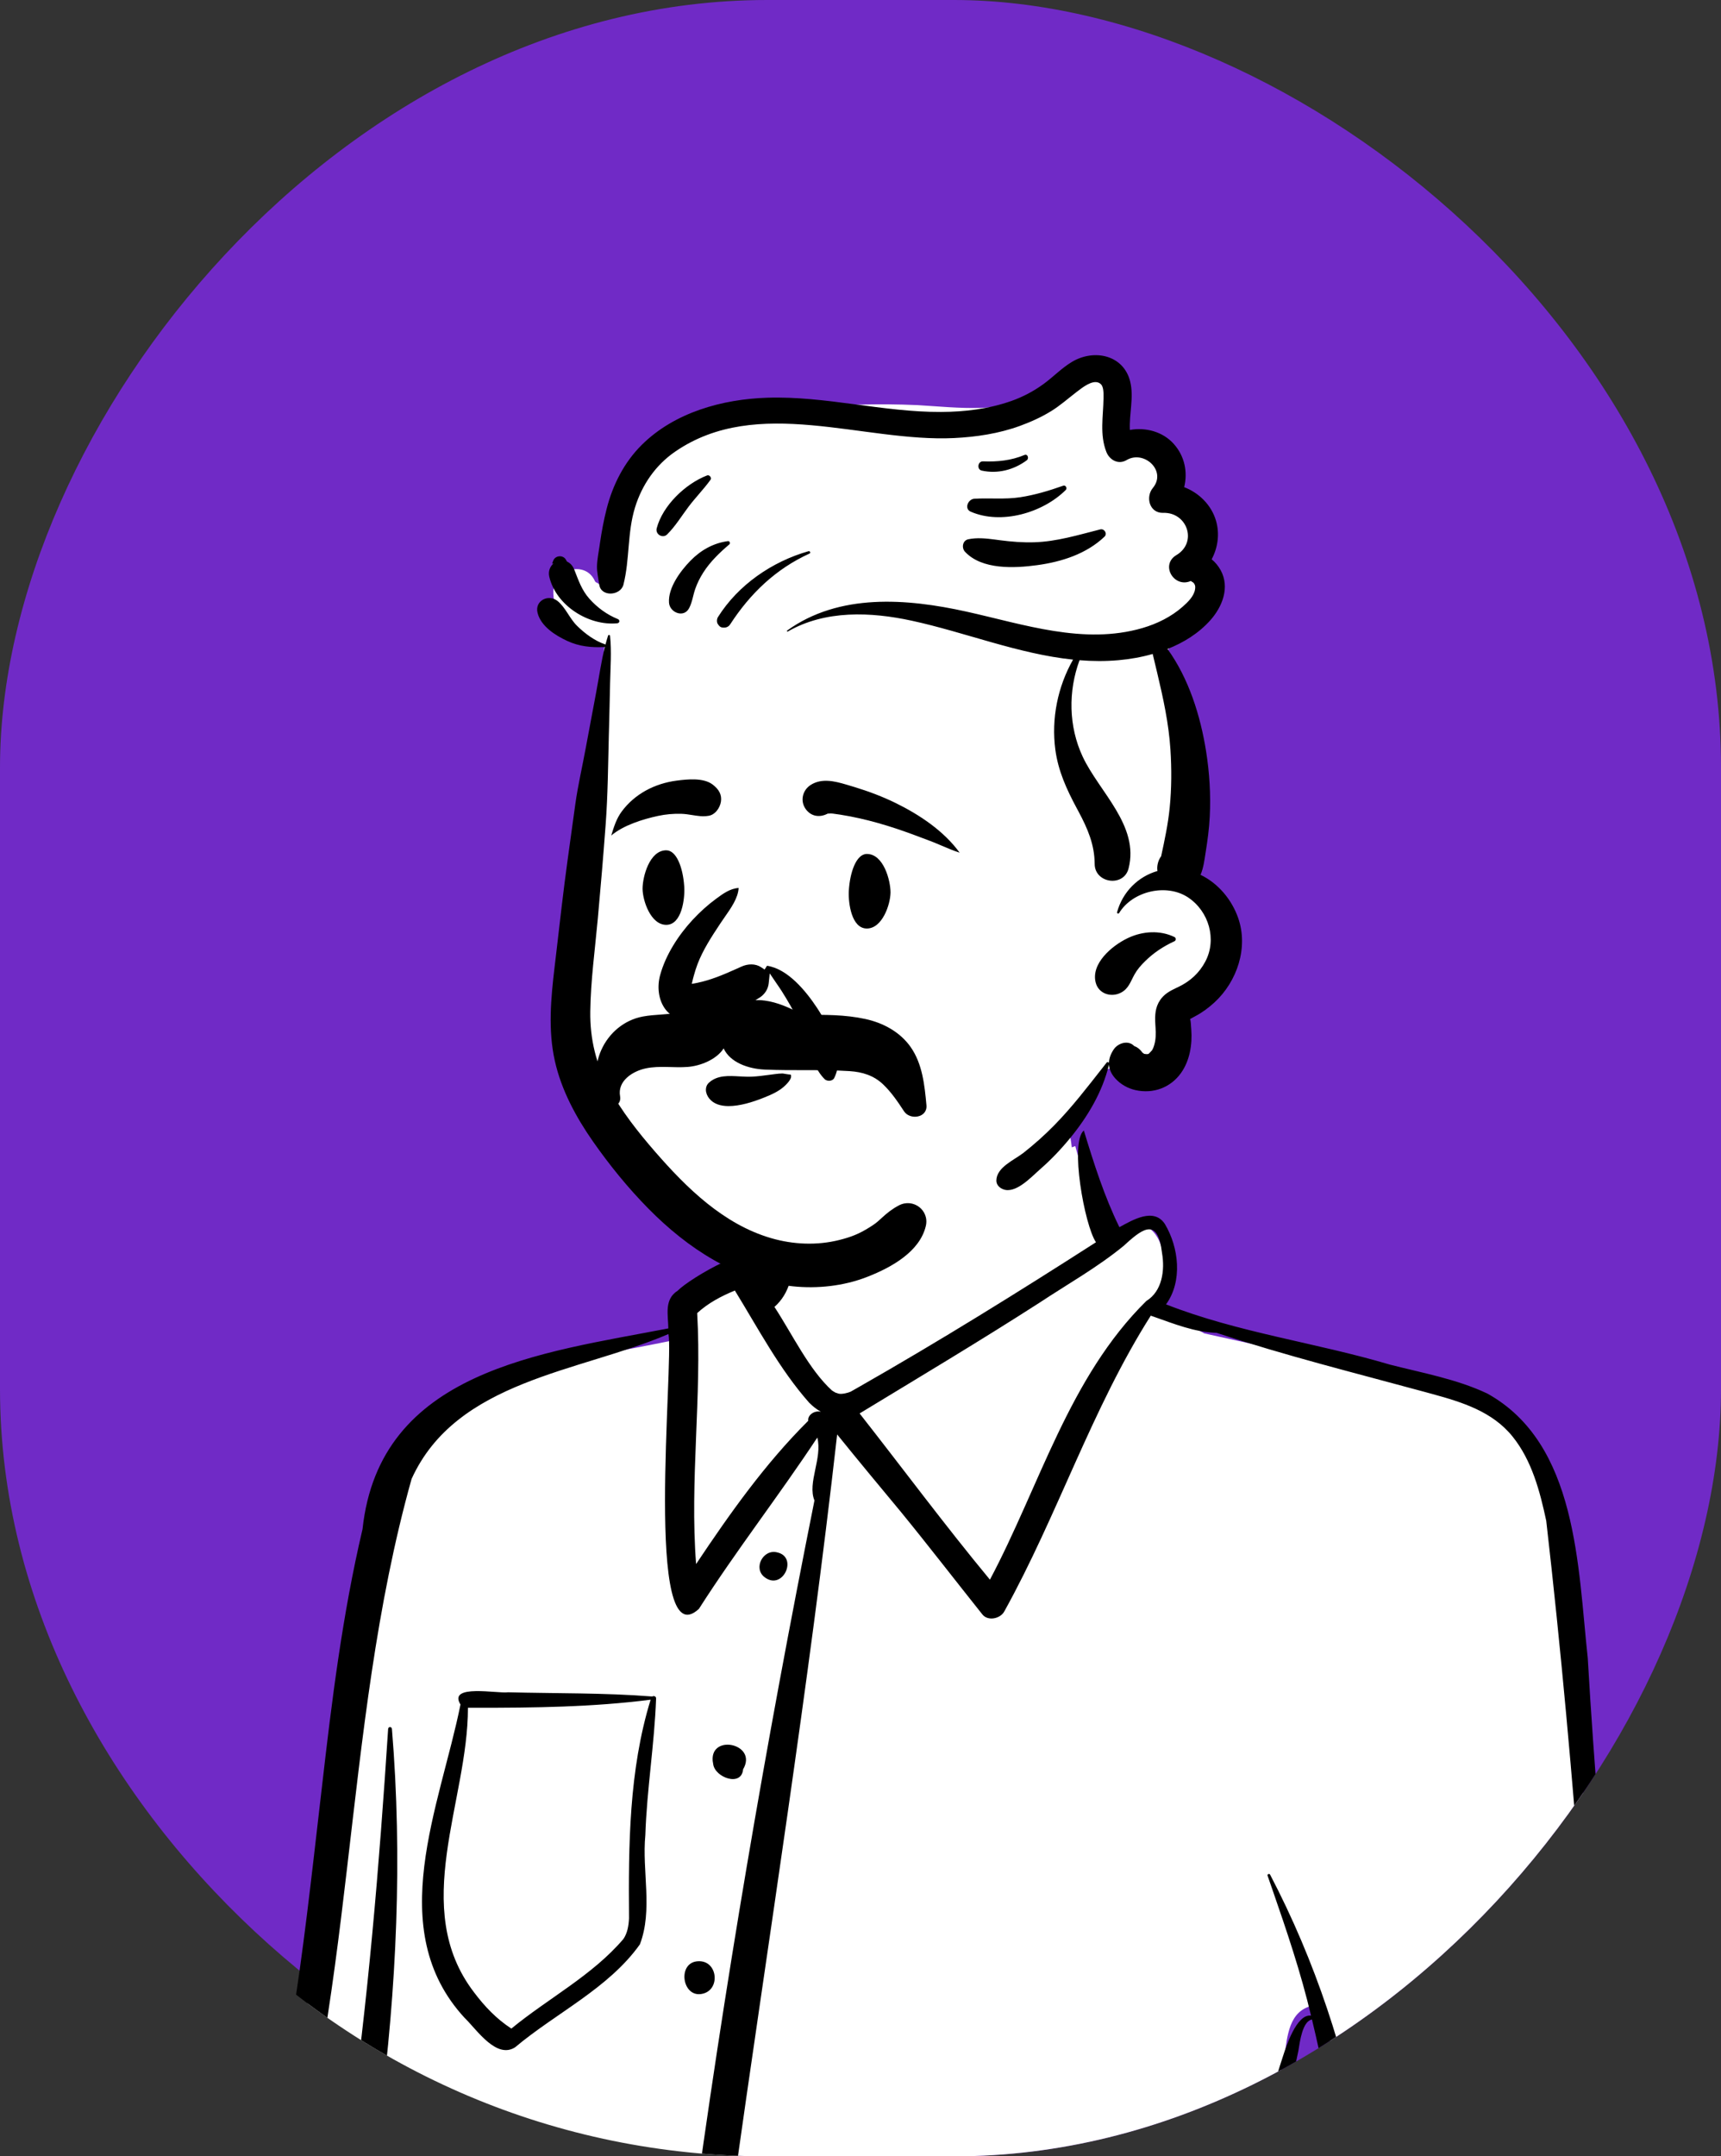 <?xml version="1.0" encoding="UTF-8"?> <svg xmlns="http://www.w3.org/2000/svg" width="341" height="427" viewBox="0 0 341 427" fill="none"><rect x="0" y="0" width="341" height="427" fill="#333333" stroke="none"/> <g clip-path="url(#clip0_446_96)"> <rect width="427" height="341" rx="152" transform="matrix(4.37114e-08 -1 -1 -4.37114e-08 341 427)" fill="#702AC6"></rect> <g clip-path="url(#clip1_446_96)"> <path fill-rule="evenodd" clip-rule="evenodd" d="M265.654 596.859C265.993 598.537 266.505 600.352 267.038 601.98C264.383 604.526 260.625 607.938 257.929 610.403C260.596 593.99 252.481 578.842 247.514 563.318C249.388 560.924 255.912 558.475 255.702 555.822C255.199 545.991 254.456 535.02 253.385 522.714C249.758 484.282 246.15 444.203 254.709 405.655C255.294 401.465 256.181 397.059 261.822 396.961C278.484 463.023 264.983 529.536 265.35 596.015L264.865 596.448L265.654 596.859ZM290.604 1138.13C304.295 1138.13 316.88 1135.66 329.064 1130.64C332.58 1129.4 336.947 1127.87 337.557 1125.39C338.558 1118.61 337.865 1111.94 337.131 1104.88C335.97 1092.77 336.086 1083.35 332.805 1070.31C329.294 1058.2 326.301 1048.73 329.728 1036.21C330.003 1032.48 327.076 1028.69 325.143 1025.2C322.406 1020.11 321.017 1014.82 318.843 1009.6C323.114 1008.85 327.549 1007.83 331.649 1006.57L332.337 1009.04C332.489 1009.58 332.906 1009.86 333.576 1009.86C333.991 1009.86 335.052 1009.66 335.206 1008.77C334.563 999.239 333.631 989.751 332.652 980.062C322.489 886.736 307.098 809.802 281.253 733.074C275.046 715.104 268.705 696.398 268.66 676.874C272.189 676.12 276.119 675.687 279.716 676.183C305.345 670.267 300.279 616.258 299.259 600.094C301.067 599.553 303.09 598.788 304.589 597.763L305.196 598.058C330.645 535.138 320.194 431.108 314.373 361.172C310.553 336.033 315.926 290.623 293.551 278.201C275.486 271.828 257.501 268.246 238.624 264.043C235.128 262.044 230.813 260.903 226.913 259.609L228.928 256.787C231.571 253.077 231.219 245.801 227.762 243.244C225.637 243.361 222.652 245.487 220.622 246.485C217.701 240.469 214.998 234.177 213.057 226.948L212.36 227.197C210.318 206.75 183.705 203.181 168.7 210.014C152.32 218.972 160.851 239.236 153.404 253.864L150.704 250.28C146.536 250.203 137.719 255.647 135.596 257.69C134.076 258.396 135.175 263.147 134.954 265.057C112.98 270.014 82.901 271.375 75.916 295.945C64.296 342.148 65.93 389.514 52.744 435.552C38.941 472.871 18.668 518.535 18.497 552.711C18.104 559.117 17.238 595.344 22.56 593.887L26.073 597.379C21.288 604.988 25.087 616.376 26.92 625.386C31.437 644.503 40.263 665.101 59.115 655.94C79.391 767.473 130.352 879.985 112.967 995.023C112.759 995.696 113.181 996.434 113.905 996.14L114.761 995.747C116.972 996.428 119.777 996.665 122.087 997.181C120.122 1004.52 119.068 1011.76 118.048 1019.87C116.811 1020.61 117.388 1022.55 117.325 1023.73C98.878 1022.85 88.532 1042.09 75.302 1052.67C66.567 1060.44 56.619 1067.83 45.732 1074.64C36.736 1079.73 29.146 1085.56 30.512 1095.18C30.383 1095.17 27.607 1094.74 27.471 1094.73C23.286 1108.6 37.027 1111.47 51.178 1113.14C85.758 1116.6 115.319 1108.95 155.356 1094.44C160.266 1095.02 164.093 1087.75 164.746 1082.82C165.393 1079.51 163.554 1076.15 164.957 1072.6C169.785 1062.38 172.298 1035.33 165.492 1023.19C163.103 1020.44 160.039 1017.9 160.436 1013.15C160.547 1008.4 160.996 1003.64 160.592 998.972C168.773 998.184 176.872 996.427 184.009 993.579C185.273 994.064 186.708 993.468 186.796 991.891C188.166 970.145 189.805 946.383 190.159 924.121C191.804 875.671 180.682 828.394 172.17 781.404C171.579 766.329 168.786 751.767 167.906 736.685C166.958 722.382 166.791 708.38 165.967 694.098L170.879 693.036C211.661 797.775 243.596 902.599 265.949 1005.17C265.443 1005.6 264.007 1006.09 264.068 1006.96C264.084 1007.43 264.073 1007.46 264.394 1007.5C269.794 1008.59 275.138 1009.38 280.49 1010C278.981 1022.79 287.03 1037.59 279.907 1049.58C278.015 1052.47 277.933 1053.07 279.092 1055.06C268.714 1074.3 262.283 1090.31 258.114 1107.51L255.428 1105.25C251.535 1108.07 251.454 1113.39 251.369 1119.02C251.646 1122.29 250.04 1125.73 252.5 1128.48C258.422 1135.38 279.062 1138.09 290.604 1138.13Z" fill="white"></path> <path fill-rule="evenodd" clip-rule="evenodd" d="M214.754 223.866C211.923 226.151 214.876 242.629 217.157 245.991C201.729 255.89 186.14 265.562 170.225 274.629L168.577 275.564L168.628 275.55C167.967 275.845 166.849 276.108 166.193 275.978L165.743 275.829C165.65 275.8 165.597 275.786 165.622 275.807C165.357 275.666 165.099 275.518 164.848 275.347C160.31 271.223 157.005 264.232 153.449 258.796C159.502 253.476 156.486 243.108 156.241 236.026C155.097 235.998 154.962 239.615 154.634 240.665L154.45 241.666C154.014 244.009 153.516 246.398 152.617 248.576C150 245.272 136.748 253.079 134.265 255.591C131.561 257.309 132.39 260.364 132.426 263.05C107.277 267.926 75.209 271.356 71.83 302.813C67.853 319.688 65.729 336.864 63.764 354.063L63.444 356.807C60.009 386.401 56.961 416.363 47.262 444.698L43.557 453.505C35.54 472.604 27.719 491.86 22.6 511.956C18.631 520.532 8.063 602.38 23.959 596.066C18.524 604.905 22.592 616.534 24.479 625.983C28.391 641.492 36.198 666.837 57.203 659.363C73.042 743.722 104.415 824.996 112.347 910.821C114.922 938.717 114.868 966.948 110.493 994.671C109.903 997.305 112.429 999.632 115.011 998.477C116.308 998.847 117.68 998.957 119.009 999.208C117.478 1005.35 116.581 1011.76 115.767 1018.03L115.676 1018.73L115.673 1018.73C115.037 1019.43 114.725 1020.32 114.753 1021.33C105.157 1021.36 97.127 1027.54 90.734 1034.1C79.647 1045.66 67.941 1056.68 54.673 1065.76C45.175 1073.45 28.514 1077.96 27.979 1092.27C23.131 1091.45 24.291 1102.01 25.151 1104.8C26.158 1107.92 29.084 1109.72 31.891 1111.11C72.246 1124.59 116.696 1111.46 155.063 1096.99C161.788 1097.88 166.593 1089.01 167.312 1083.16C168.045 1079.94 166.324 1076.8 167.327 1073.65L167.658 1072.79C168.865 1069.63 170.007 1066.54 170.694 1063.19L170.795 1062.49C172.431 1050.92 173.748 1031.33 167.527 1021.65C160.272 1015.45 164.027 1009.51 163.3 1001.25C170.464 1000.44 177.548 998.825 184.251 996.254C186.893 996.815 189.199 994.681 189.374 992.127L189.632 988.042C190.985 966.783 192.393 945.502 192.745 924.198C194.4 875.861 183.408 828.556 174.754 781.342C173.902 763.142 170.416 745.168 169.926 726.922C169.559 715.928 169.102 704.963 168.548 693.987C207.798 794.778 240.011 898.381 263.13 1004.04C261.004 1005.47 260.771 1009.39 263.937 1010.02C268.568 1010.94 273.231 1011.7 277.913 1012.27C277.164 1023.61 283.936 1038.96 277.662 1048.57L277.412 1048.96C276.221 1050.8 275.056 1052.91 276.273 1055.05C268.12 1070.3 261.053 1086.21 256.704 1103.01C251.735 1100.98 248.905 1111.04 249.052 1114.67C249.371 1119.44 246.793 1127.47 250.917 1130.73C272.576 1144.64 301.979 1142.49 325.587 1134.78C329.966 1132.91 334.984 1131.64 338.738 1128.65C340.439 1126.93 340.322 1124.1 340.461 1121.87L340.503 1120.71C340.726 1114.28 340.704 1107.73 338.938 1101.39C339.41 1092.22 338.036 1082.92 336.226 1073.94C335.067 1066.69 331.729 1059.81 331.28 1052.5C328.91 1045.95 333.184 1039.83 332.035 1033.29C331.098 1029.31 328.16 1025.86 326.459 1022.15L326.339 1021.89C324.8 1018.51 323.697 1015.01 322.363 1011.55C324.918 1011.07 327.441 1010.47 329.927 1009.75C331.116 1014.05 338 1012.83 337.796 1008.46C332.143 937.855 320.908 867.646 303.517 798.96C295.404 758.336 274.452 720.46 271.294 679.004C273.808 678.534 276.671 678.413 279.135 678.696L279.428 678.732C281.002 678.927 282.514 679.203 284.202 678.41C305.855 665.085 303.629 624.254 301.986 601.907C302.964 601.581 303.898 601.18 304.749 600.676C305.501 601.234 306.642 601.266 307.082 600.238C308.191 597.642 309.616 595.107 310.579 592.467C335.668 506.507 319.648 415.923 314.596 328.298C312.628 310.296 312.613 285.854 294.666 275.934C288.643 273.091 281.846 271.871 275.426 270.231C260.696 265.854 245.309 263.893 231.042 258.292C234.361 253.697 233.572 246.995 230.806 242.374C228.612 239.047 224.401 241.592 221.798 243.007C218.794 236.889 216.733 230.367 214.754 223.866ZM255.795 1106.93L255.662 1107.55C254.959 1110.84 254.352 1114.3 254.704 1117.65C245.373 1126.71 288.373 1127.86 293.117 1127.84C303.975 1127.73 335.897 1124.12 337.476 1111.08L337.458 1111.39C337.247 1115.54 337.953 1123.29 335.688 1126.36C318.57 1135.23 298.653 1138.74 279.493 1136.55L278.805 1136.46C271.167 1135.42 256.662 1132.34 252.894 1125.99C253.727 1120.09 251.681 1111.63 255.795 1106.93ZM286.76 1048.34C297.239 1036.98 314.453 1045.29 325.503 1051.62C325.921 1056.6 329.422 1058.43 329.564 1063.65C331.919 1079.6 337.344 1097.63 330.432 1113.03C309.827 1124.02 285.324 1123.27 263.032 1118.54C262.448 1117.78 261.711 1117.56 260.658 1117.27C259.995 1112.6 261.335 1107.9 262.221 1103.37C264.45 1093.83 267.334 1084.47 269.898 1075.03C274.493 1072.07 276.173 1065.86 278.571 1061.17C279.221 1059.86 279.886 1058.54 280.584 1057.24C284.326 1056.02 285.305 1051.57 286.76 1048.34ZM163.914 1079.69C165.041 1091.16 153.819 1095.73 144.748 1098.48C134.537 1102.09 124.076 1105.1 113.557 1107.69C92.007 1113.22 69.54 1115.65 47.451 1112.18L47.067 1112.11C40.693 1110.99 29.276 1109.65 27.826 1102.3L27.811 1102.13C27.713 1100.92 27.525 1096.39 27.979 1095.23C28.146 1095.23 28.31 1095.19 28.466 1095.11C30.313 1101 37.041 1104.57 43.525 1105.5C46.584 1108.56 52.218 1107.42 56.294 1107.6C83.205 1107.33 109.076 1099.03 134.574 1091.32C142.688 1088.51 158.862 1086.49 163.914 1079.69ZM161.602 1020.69C166.273 1019.05 167.16 1032.09 167.757 1035.27C169.262 1048.73 169.227 1069.72 158.291 1079.26C146.881 1084.13 134.566 1086.37 122.797 1090.2L120.012 1091.01C97.703 1097.52 74.777 1103.61 51.362 1102.65C49.595 1099.13 38.383 1102.05 34.107 1095.78C28.372 1085.82 42.855 1079.4 49.708 1075.15C62.869 1066.74 75.163 1056.95 86.249 1045.95C91.461 1040.79 96.23 1034.87 102.351 1030.72L102.67 1030.5C107.915 1027.04 114.646 1024.89 120.805 1027.16C126.803 1029.38 129.005 1036.2 134.035 1039.73C145.245 1046.97 156.725 1035.53 160.368 1025.17L160.475 1024.86C160.606 1024.53 160.25 1024.34 159.981 1024.43C160.007 1024.32 160.025 1024.22 160.047 1024.12C161.46 1023.75 161.595 1021.99 161.602 1020.69ZM321.04 1011.8C319.575 1020.04 323.701 1027.44 326.78 1034.74C327.609 1039.58 324.563 1044.21 325.267 1049.13C315.189 1041.25 299.937 1034.26 287.778 1041.46C287.712 1034.51 285.311 1027.76 283.223 1021.19L282.376 1018.58C281.715 1016.55 281.044 1014.53 280.301 1012.54C293.84 1013.95 307.547 1014.09 321.04 1011.8ZM122.739 999.774C134.589 1001.4 146.568 1002.34 158.498 1001.68L157.142 1022.18C157.088 1023.02 157.444 1023.6 157.971 1023.94C156.212 1030.6 150.675 1036.52 143.81 1037.97C133.206 1039.33 131.78 1025.32 122.775 1022.73C124.5 1018.87 123.264 1013.8 123.433 1009.6C123.339 1006.29 123.168 1003.02 122.739 999.774ZM161.759 1018.32C161.988 1018.79 162.257 1019.23 162.551 1019.66C162.238 1019.69 161.937 1019.78 161.653 1019.95C161.686 1019.41 161.722 1018.87 161.759 1018.32ZM268.477 600.658C278.848 604.238 290.165 604.971 300.848 602.251C298.505 619.752 296.151 661.208 281.22 671.316C278.698 670.954 276.164 670.776 273.616 671.03C272.101 671.18 270.601 671.424 269.098 671.656C268.534 671.735 267.409 671.793 266.691 671.743L266.568 671.733C266.759 671.746 266.907 671.743 266.707 671.73L266.401 671.714L266.244 671.702C261.067 671.239 256.396 663.952 251.273 667.449C250.521 666.314 249.384 665.587 248.511 664.577C244.623 657.793 248.753 649.061 246.155 641.909C247.137 640.573 246.813 638.571 245.272 637.427C242.871 635.227 237.793 636.865 236.41 633.707C236.505 633.879 236.512 633.681 236.475 633.577L236.466 633.556L236.71 633.355C247.32 624.6 257.579 614.817 264.532 602.672L264.766 602.262C266.096 603.548 268.282 602.566 268.477 600.658ZM26.213 594.719C33.519 598.702 41.384 601.588 49.545 603.258C51.221 619.25 53.147 635.249 55.775 651.111L55.152 651.222C51.508 651.886 47.669 652.782 44.521 650.278C34.157 640.239 30.421 620.05 26.351 606.415L26.19 605.795C25.335 602.451 24.353 597.824 26.213 594.719ZM132.447 264.169C133.536 269.598 127.533 328.7 138.482 318.59C145.891 306.994 154.368 296.141 161.944 284.664C162.987 288.767 159.933 293.642 161.377 297.121C142.096 393.408 128.107 491.179 122.924 589.266C114.402 595.23 106.93 602.461 99.604 609.787C97.32 611.722 95.663 614.885 92.828 615.997C81.319 603.028 68.024 591.785 55.924 579.38C56.036 578.529 56.163 577.682 56.309 576.835C56.912 573.311 52.365 571.526 50.609 573.688C46.939 564.402 46.596 553.487 47.505 543.524C49.29 526.777 55.56 510.776 60.04 494.636C72.95 445.263 81.885 393.467 77.656 342.356C77.594 341.881 76.962 341.874 76.906 342.355C73.398 396.353 67.931 450.502 51.638 502.404L51.251 503.686C44.885 524.664 37.011 546.901 42.46 568.901C42.008 571.863 43.434 574.814 45.59 576.943C46.55 579.257 47.618 581.549 48.887 583.708C48.449 588.718 48.661 593.739 49.105 598.724C40.73 596.939 32.919 593.522 25.449 589.404C25.006 586.89 24.617 584.37 24.315 581.839C18.517 534.9 36.202 489.251 53.895 446.639C70.755 396.981 67.463 343.089 81.553 292.855C90.467 273.266 114.815 271.726 132.447 264.169ZM228.014 260.53L228.594 260.732C232.653 262.157 236.723 263.808 241.063 263.93C254.683 268.447 268.649 271.914 282.494 275.684L283.834 276.05C289.744 277.669 295.712 279.519 299.7 284.465C303.524 289.209 305.123 295.317 306.373 301.151C312.228 352.125 315.546 403.613 318.521 454.892C319.98 497.587 319.149 540.996 308.198 582.541C306.652 588.234 304.771 593.945 304.105 599.793C303.309 599.803 302.509 599.858 301.706 599.937C301.694 599.555 301.111 599.618 301.154 599.991C290.513 601.665 279.454 600.675 269.469 596.563C271.936 521.769 287.967 440.593 251.655 371.208C251.506 370.944 251.055 371.125 251.157 371.418L252.052 373.991C254.932 382.284 257.746 390.589 259.771 399.141C256.885 398.714 254.781 405.449 254.235 407.1C238.497 454.716 248.19 505.526 250.194 554.428C223.097 574.061 195.735 593.372 167.574 611.467C154.784 603.185 143.328 592.323 130.187 584.812C133.942 483.784 154.629 383.827 165.873 284.049C170.044 289.213 174.291 294.318 178.533 299.424C183.989 306.098 189.263 312.945 194.643 319.684C195.755 321.082 198.179 320.539 198.972 319.13C209.567 300.05 216.304 278.978 228.014 260.53ZM259.953 399.902C275.585 464.028 262.597 530.066 262.843 594.922C261.68 595.947 262.111 597.89 263.468 598.594C263.668 599.488 263.904 600.375 264.18 601.263C263.09 602.294 261.992 603.319 260.884 604.333C261.727 590.215 254.595 577.389 250.463 564.132C253.434 561.491 259.001 559.855 258.259 555.032C257.685 544.546 256.951 534.066 256.061 523.605L255.511 517.748C252.047 480.618 249.103 442.884 257.249 406.166L257.297 405.887C257.563 404.281 258.072 400.228 259.953 399.902ZM25.511 594.339L25.638 594.408L25.355 594.647C25.413 594.549 25.464 594.444 25.511 594.339ZM119.013 572.49C122.637 568.952 117.043 563.342 113.466 566.964C109.847 570.508 115.444 576.118 119.013 572.49ZM121.401 530.417C122.202 528.324 119.975 525.005 117.621 526.396L117.548 526.44L117.516 526.397C115.287 527.708 116.109 530.423 117.417 532.042C118.867 533.53 120.673 531.763 121.401 530.417ZM124.804 481.977C131.106 473.751 117.865 470.377 120.035 480.503C120.497 482.397 124.31 485.16 124.804 481.977ZM134.123 436.145C137.468 432.072 130.277 428.567 128.773 433.429C127.911 436.673 131.973 438.673 134.123 436.145ZM100.657 335.106C98.677 335.412 88.663 333.374 91.24 337.528C87.211 357.585 75.88 382.055 92.057 399.58L92.202 399.721C94.587 402.096 98.403 407.74 102.054 405.414C110.158 398.603 120.599 393.736 126.792 385.019C129.396 378.181 127.179 370.54 127.868 363.387C128.162 354.337 129.674 345.372 129.998 336.337C130.012 335.899 129.536 335.758 129.238 335.942C119.735 335.19 110.181 335.356 100.657 335.106ZM128.914 336.576C124.615 350.52 124.518 365.428 124.633 379.881C124.566 381.371 124.301 382.82 123.521 383.959C117.375 391.179 108.618 395.704 101.322 401.701C98.369 399.779 96.03 397.322 93.936 394.535C81.117 377.821 92.733 356.782 92.719 338.17L94.362 338.173C105.87 338.188 117.486 338.037 128.914 336.576ZM138.588 388.361L138.478 388.361C134.068 388.372 135.079 395.817 139.241 394.796C142.749 393.969 142.213 388.406 138.588 388.361ZM147.238 350.362C150.293 345.175 140.212 343.169 141.273 349.159L141.25 348.914C141.245 348.866 141.241 348.824 141.237 348.786L141.313 349.348C141.68 351.997 146.929 353.895 147.238 350.362ZM154.006 307.408C151.204 306.67 149.137 310.591 151.541 312.347C155.113 315.033 158.189 308.343 154.006 307.408ZM222.7 246.658L223.042 246.343C226.698 242.998 229.439 241.325 230.249 248.142C230.814 251.466 230.329 255.659 227.131 257.626C211.816 272.712 206.012 294.252 196.144 312.807C187.234 302.055 178.94 290.862 170.322 279.892C182.195 272.684 194.185 265.531 205.896 258.009C211.494 254.302 217.517 250.927 222.7 246.658ZM145.605 255.551C150.211 263.042 154.464 271.144 160.337 277.773C161.086 278.523 161.864 279.117 162.667 279.57C161.518 279.239 159.997 280.095 160.141 281.351C151.592 289.843 144.603 299.72 137.925 309.715C136.648 293.181 139.082 276.579 138.14 260.019C140.31 258.031 142.894 256.67 145.605 255.551Z" fill="black"></path> <path fill-rule="evenodd" clip-rule="evenodd" d="M109.643 116.987C109.765 112.657 116.087 110.86 117.914 115.148C118.027 115.263 118.15 115.373 118.266 115.472C117.694 114.984 118.89 115.792 119.084 115.892C119.251 115.977 119.421 116.054 119.59 116.134C120.765 105.164 124.753 93.339 135.059 87.832C149.432 80.889 166.041 79.533 181.81 80.223C189.798 80.695 199.022 81.968 206.119 77.942C208.331 76.687 210.104 74.713 212.602 73.938C220.491 71.812 224.069 79.882 222.995 86.518C226.36 86.544 229.697 88.4 231.149 91.456C232.002 93.264 231.987 95.215 232.723 97.03C234.979 101.633 238.207 104.941 236.382 110.521C239.592 114.16 237.762 119.669 235.171 123.152C233.892 124.964 232.369 126.704 231.432 128.732C230.522 130.674 231.895 132.977 232.659 134.818C238.308 148.161 237.985 162.856 234.946 176.774C241.045 179.411 242.875 187.652 238.898 192.842C237.53 194.676 235.86 195.357 233.967 196.485C231.571 197.799 233.528 203.061 232.76 205.603C231.718 211.807 226.048 215.627 220.441 211.598C216.883 211.062 214.013 221.375 211.43 223.963C209.838 226.049 208.071 227.921 206.15 229.65C200.425 244.324 171.09 251.766 156.586 250.916C141.398 249.332 131.152 236.482 122.62 225.078C118.239 219.001 115.39 212.2 114.353 204.782C113.312 197.327 113.768 189.859 114.472 182.395C115.95 166.536 118.282 143.688 119.788 127.658C114.346 127.212 109.478 122.596 109.643 116.987Z" fill="white"></path> <path fill-rule="evenodd" clip-rule="evenodd" d="M228.279 107.453C228.284 107.475 228.276 107.492 228.271 107.516C228.27 107.509 228.269 107.506 228.267 107.497C228.271 107.479 228.275 107.467 228.279 107.453Z" fill="#4F66AF"></path> <path fill-rule="evenodd" clip-rule="evenodd" d="M228.28 107.683C228.3 107.662 228.329 107.647 228.357 107.626L228.358 107.628C228.332 107.645 228.306 107.665 228.28 107.683Z" fill="#4F66AF"></path> <path fill-rule="evenodd" clip-rule="evenodd" d="M110.508 119.037C108.721 117.557 105.905 118.919 106.511 121.355C107.17 124.008 110.024 125.821 112.38 126.911C114.805 128.032 117.167 128.248 119.813 128.126L119.846 128.119C119.111 131.053 118.694 134.103 118.133 137.055C117.419 140.8 116.718 144.546 116.027 148.295C115.358 151.918 114.513 155.546 114 159.188C113.482 162.863 112.985 166.542 112.476 170.218C111.626 176.359 110.941 182.529 110.218 188.687L109.874 191.602C109.15 197.773 108.567 203.95 109.939 210.09C111.225 215.845 114.121 221.213 117.48 226.017C120.77 230.721 124.445 235.243 128.479 239.335C136.261 247.225 145.857 253.545 157.109 254.717C161.954 255.222 167.128 254.661 171.683 252.906L171.986 252.788C176.596 250.975 182.242 247.87 183.442 242.774C184.179 239.649 180.946 237.208 178.111 238.692C176.798 239.379 175.81 240.164 174.732 241.149L174.541 241.325C173.66 242.14 173.321 242.391 172.304 243.028C170.219 244.335 168.656 244.954 166.287 245.547C161.92 246.642 157.208 246.469 152.774 245.174C143.362 242.427 136.061 235.257 129.806 228.068C126.409 224.164 123.186 220.069 120.699 215.519C118.091 210.746 116.887 205.734 116.959 200.302C117.041 194.173 117.891 188.021 118.449 181.921C119.017 175.703 119.543 169.486 120.006 163.259C120.44 157.419 120.482 151.553 120.633 145.695L120.663 144.597C120.752 141.487 120.814 138.376 120.885 135.266C120.955 132.164 121.201 129.024 120.881 125.935C120.858 125.71 120.554 125.653 120.48 125.881C120.291 126.459 120.125 127.047 119.969 127.638C119.945 127.62 119.918 127.604 119.885 127.593C117.812 126.883 115.903 125.466 114.347 123.938C112.862 122.48 112.087 120.343 110.508 119.037ZM223.943 75.585C222.64 70.256 216.779 69.066 212.446 71.632C210.361 72.866 208.692 74.646 206.745 76.06C204.809 77.466 202.67 78.596 200.412 79.394C195.927 80.978 191.196 81.554 186.456 81.575C174.919 81.625 163.618 78.395 152.064 78.756C143.124 79.034 133.635 81.666 127.15 88.105C123.656 91.573 121.405 96.032 120.198 100.766C119.633 102.978 119.213 105.244 118.881 107.505L118.8 108.07C118.614 109.392 118.316 110.791 118.288 112.126C118.263 113.325 118.568 114.58 118.733 115.767C119.081 118.27 122.971 117.985 123.53 115.767C124.803 110.719 124.27 105.509 125.826 100.478C127.205 96.017 129.879 92.117 133.752 89.449C150.094 78.195 171.051 87.619 189.056 86.744C193.457 86.53 197.922 85.852 202.073 84.343C204.214 83.564 206.321 82.615 208.262 81.42C210.04 80.327 211.58 78.953 213.226 77.689L213.952 77.139C215.081 76.293 217.002 74.971 218.14 76.09C218.635 76.577 218.665 77.678 218.656 78.519L218.651 78.899C218.599 82.468 217.869 86.031 219.21 89.48C219.821 91.053 221.521 92.045 223.138 91.154L223.222 91.106C226.642 89.079 231.135 93.152 228.508 96.523L228.426 96.625C226.948 98.415 227.736 101.566 230.382 101.558L230.477 101.556C235.191 101.41 237.282 107.278 233.219 109.843L233.094 109.919C229.795 111.886 232.689 116.614 236.069 114.991C235.783 115.128 236.281 115.126 236.566 115.507C236.84 115.873 236.86 116.19 236.795 116.652C236.598 118.052 235.362 119.231 234.361 120.117C232.087 122.129 229.268 123.519 226.363 124.365C214.728 127.753 202.792 123.608 191.455 121.105C179.637 118.495 166.288 117.444 155.981 124.849C155.859 124.937 155.966 125.133 156.102 125.055C163.499 120.775 172.558 121.155 180.644 122.91C191.246 125.21 201.756 129.493 212.615 130.621C209.567 135.983 208.291 142.315 209.105 148.447C209.666 152.669 211.352 156.33 213.344 160.041L213.724 160.748C215.5 164.079 216.876 167.225 216.898 171.084C216.919 174.917 222.64 175.726 223.61 171.989C225.811 163.503 217.791 156.819 214.518 149.821C211.721 143.839 211.635 136.864 213.899 130.739C216.452 130.944 219.026 130.965 221.626 130.734C223.859 130.536 226.156 130.135 228.395 129.5L229.291 133.252C230.477 138.248 231.577 143.242 231.91 148.432C232.155 152.246 232.142 156.078 231.769 159.883C231.446 163.168 230.765 166.337 230.072 169.545C229.477 170.327 229.173 171.523 229.341 172.475C225.481 173.583 222.444 176.617 221.335 180.636C221.267 180.881 221.611 181.018 221.74 180.806C224.372 176.456 231.149 174.855 235.437 177.729C239.531 180.473 241.146 186.013 238.828 190.399C237.609 192.705 235.802 194.326 233.471 195.442L233.003 195.661C231.781 196.237 230.66 196.864 229.875 198.021C228.856 199.52 228.822 201.106 228.918 202.82L228.96 203.514C229.024 204.663 229.039 205.846 228.695 206.951L228.617 207.196C228.526 207.472 228.431 207.715 228.266 207.979C228.216 208.057 227.753 208.51 227.601 208.674L227.411 208.731L227.198 208.74C226.962 208.744 226.651 208.642 226.753 208.712L226.725 208.697C226.636 208.641 226.553 208.582 226.484 208.53L226.352 208.427C226.043 207.983 225.656 207.616 225.182 207.336L224.729 207.135C223.552 205.896 221.534 206.547 220.69 207.781C220.083 208.668 219.756 209.57 219.729 210.46C219.634 210.308 219.423 210.225 219.289 210.395L218.489 211.411C215.427 215.308 212.418 219.23 208.939 222.782C207.023 224.74 204.961 226.579 202.806 228.274C200.966 229.72 197.476 231.112 197.422 233.747C197.406 234.603 198.015 235.208 198.761 235.499C201.188 236.443 204.188 233.23 205.942 231.667L206.085 231.54C208.231 229.668 210.189 227.612 211.996 225.414C215.507 221.145 218.442 216.231 219.735 210.825C219.796 211.768 220.202 212.692 220.993 213.565C222.046 214.726 223.488 215.54 225.027 215.875C228.514 216.634 231.92 215.384 233.995 212.489C235.749 210.041 236.265 206.81 236.039 203.853L236.011 203.498C235.979 203.024 235.939 202.154 235.815 201.783L236.913 201.182C238.26 200.469 239.508 199.533 240.628 198.505C245.128 194.371 247.387 187.653 245.329 181.774C244.042 178.096 241.337 174.896 237.874 173.233C238.453 171.9 238.647 170.318 238.865 168.917L238.902 168.686C239.272 166.389 239.582 164.062 239.7 161.738C239.921 157.396 239.653 153.014 238.968 148.722C237.856 141.752 235.553 134.36 231.332 128.513C234.552 127.239 237.516 125.395 239.804 122.834C242.194 120.158 243.719 116.327 241.87 112.928C241.399 112.062 240.785 111.334 240.079 110.756C241.303 108.454 241.699 105.734 240.944 103.134C240.042 100.026 237.592 97.602 234.633 96.469C235.352 93.525 234.764 90.357 232.568 87.902C230.39 85.468 227.008 84.581 223.878 85.137C223.708 82.005 224.698 78.674 223.943 75.585ZM232.723 185.557C229.852 184.158 226.451 184.38 223.584 185.706L223.39 185.798C220.26 187.31 216.115 190.842 217.11 194.6C217.692 196.797 220.142 197.547 222.043 196.599C223.63 195.806 223.992 194.389 224.788 192.966C225.351 191.959 226.048 191.172 226.865 190.363C228.588 188.658 230.524 187.391 232.723 186.378C233.039 186.231 233.029 185.706 232.723 185.557ZM160.406 109.612C160.675 109.49 160.48 109.07 160.209 109.147C152.997 111.198 146.273 115.804 142.255 122.196C142.01 122.586 141.973 123.228 142.255 123.614L142.386 123.789C142.57 124.029 142.752 124.206 143.098 124.259C143.749 124.36 144.315 124.191 144.69 123.614C148.649 117.521 153.72 112.659 160.406 109.612ZM112.127 110.819C111.516 109.788 109.896 109.995 109.573 111.151L109.527 111.252C109.352 111.646 109.432 111.726 109.756 111.503C108.952 112.163 108.589 113.146 108.834 114.202C110.162 119.909 116.65 123.984 122.307 123.423C122.8 123.375 122.868 122.77 122.42 122.59C120.244 121.712 118.312 120.287 116.759 118.537C115.25 116.837 114.615 114.891 113.803 112.838C113.498 112.067 113.024 111.512 112.356 111.209C112.268 111.087 112.191 110.957 112.127 110.819ZM144.294 107.151L144.255 107.154C141.348 107.528 138.834 108.957 136.793 111.05C134.827 113.066 132.347 116.393 132.559 119.352C132.7 121.314 135.5 122.435 136.544 120.428C137.168 119.23 137.309 117.917 137.745 116.65C138.146 115.489 138.699 114.387 139.362 113.353C140.725 111.223 142.6 109.419 144.52 107.791C144.744 107.6 144.588 107.152 144.294 107.151ZM218.838 106.282C219.483 105.671 218.813 104.628 217.993 104.835C213.67 105.925 209.389 107.251 204.895 107.383C202.65 107.449 200.418 107.272 198.194 106.983L197.068 106.834C195.334 106.609 193.57 106.431 191.856 106.786C190.713 107.023 190.49 108.489 191.202 109.254C194.564 112.868 201.05 112.522 205.51 111.913C210.353 111.251 215.239 109.698 218.838 106.282ZM140.775 95.019C141.071 94.61 140.573 93.965 140.102 94.146C135.806 95.8 131.304 100.107 130.12 104.612C129.808 105.803 131.314 106.701 132.199 105.818C133.848 104.171 135.012 102.227 136.405 100.376C137.794 98.531 139.419 96.892 140.775 95.019ZM211.164 97.031C211.509 96.688 211.162 96.005 210.667 96.18C207.87 97.166 205.052 98.02 202.114 98.468C199.104 98.927 196.066 98.578 193.041 98.764C191.817 98.839 190.984 100.736 192.344 101.326C198.39 103.948 206.601 101.57 211.164 97.031ZM203.442 91.15C203.922 90.796 203.649 89.824 202.995 90.095C200.331 91.2 197.638 91.471 194.779 91.358C193.723 91.315 193.501 92.968 194.53 93.191C197.69 93.876 200.86 93.052 203.442 91.15Z" fill="black"></path> <path fill-rule="evenodd" clip-rule="evenodd" d="M144.31 219.029C146.633 219.048 149.245 218.18 150.991 217.499L151.447 217.32C152.958 216.717 154.511 216.024 155.669 214.862C156.039 214.485 156.433 214.057 156.634 213.608C156.751 213.345 156.8 213.072 156.686 212.802C156.268 212.761 155.871 212.707 155.495 212.639C155.316 212.606 155.145 212.572 155.013 212.571C154.529 212.568 154.05 212.63 153.571 212.69C153.501 212.699 153.432 212.708 153.363 212.716C152.99 212.762 152.619 212.812 152.249 212.861C151.171 213.005 150.1 213.148 149.007 213.2C148.218 213.238 147.391 213.194 146.556 213.149C144.391 213.031 142.153 212.871 140.486 214.382C140.049 214.777 139.866 215.276 139.866 215.783C139.866 216.4 140.127 217.028 140.524 217.521C141.425 218.636 142.81 219.017 144.31 219.029ZM131.642 199.577C132.652 201.087 134.336 202.059 136.644 201.953C141.23 201.744 146.703 200.021 150.544 197.528C151.544 196.879 152.192 195.842 152.309 194.73L152.516 192.753L153.634 194.4C153.75 194.571 153.868 194.742 153.985 194.913C154.309 195.385 154.633 195.856 154.938 196.339C156.11 198.194 157.184 200.067 158.159 202.032C158.85 203.423 159.355 204.979 159.861 206.549C160.716 209.199 161.541 211.806 163.368 213.669C163.644 213.95 164.068 214.051 164.457 214.001C164.799 213.958 165.135 213.79 165.299 213.457C167.481 209.037 164.546 203.71 162.166 200.006L161.914 199.619C159.706 196.273 156.101 191.844 151.972 191.242L151.499 191.993L150.812 191.536C149.688 190.789 148.204 190.824 146.905 191.409L145.606 191.993C143.187 193.074 140.802 194.071 138.185 194.618C137.995 194.658 137.804 194.695 137.614 194.729C137.434 194.762 137.254 194.792 137.072 194.821C137.111 194.643 137.153 194.466 137.195 194.29C137.239 194.103 137.284 193.916 137.332 193.729C137.381 193.537 137.434 193.345 137.487 193.155C137.696 192.394 137.933 191.641 138.214 190.903C139.27 188.13 140.957 185.536 142.598 183.062L142.792 182.771C143.027 182.416 143.285 182.046 143.551 181.664C144.831 179.828 146.25 177.835 146.351 175.835C144.652 175.942 143.23 176.993 141.979 177.909C140.262 179.164 138.67 180.6 137.227 182.159C134.426 185.185 131.913 189.054 130.811 193.053C130.18 195.343 130.457 197.807 131.642 199.577ZM176.446 176.764L176.447 176.682C176.442 174.373 175.092 169.101 171.755 169.101C169.67 169.101 168.405 172.689 168.186 176.388L168.178 176.539C168.081 178.838 168.715 183.865 171.755 183.865C174.827 183.865 176.415 179.104 176.446 176.764ZM127.32 176.04L127.319 175.958C127.324 173.649 128.674 168.377 132.011 168.377C134.044 168.377 135.298 171.788 135.562 175.386L135.58 175.664C135.712 177.886 135.12 183.14 132.011 183.14C128.939 183.14 127.351 178.38 127.32 176.04ZM165.208 161.137C165.651 161.188 166.091 161.256 166.53 161.326C167.814 161.529 169.09 161.774 170.357 162.059C172.764 162.6 175.152 163.284 177.495 164.056C179.686 164.779 181.844 165.596 184.001 166.413C184.116 166.457 184.231 166.501 184.347 166.544C185.108 166.833 185.867 167.156 186.629 167.48C187.788 167.974 188.952 168.471 190.14 168.845C187.01 164.534 182.187 161.34 177.546 159.054C174.899 157.75 172.09 156.698 169.264 155.836L167.69 155.365C165.373 154.684 162.84 154.055 160.663 155.413C159.802 155.95 159.253 156.785 159.08 157.687C158.91 158.572 159.104 159.521 159.717 160.313C160.252 161.003 160.918 161.396 161.627 161.531C162.409 161.68 163.239 161.516 163.994 161.115C164.598 161.07 164.777 161.086 164.956 161.106L165.208 161.137ZM130.351 161.575C131.902 161.239 133.438 161.105 135.029 161.153C135.748 161.175 136.444 161.285 137.139 161.397C138.217 161.57 139.291 161.748 140.452 161.539C141.058 161.429 141.575 161.076 141.973 160.615C142.439 160.076 142.748 159.387 142.847 158.732C142.949 158.056 142.847 157.464 142.596 156.942C142.299 156.324 141.799 155.804 141.195 155.349C139.366 153.97 136.228 154.301 134.07 154.58C131.938 154.856 129.817 155.515 127.931 156.561C126.072 157.594 124.455 158.986 123.193 160.686C122.129 162.12 121.628 163.769 121.111 165.449C123.545 163.415 127.269 162.242 130.351 161.575Z" fill="black"></path> <path fill-rule="evenodd" clip-rule="evenodd" d="M127.37 201.293C129.767 200.845 132.245 200.971 134.626 200.448C136.948 199.939 138.793 198.422 141.037 197.717C143.012 197.095 145.326 197.516 146.864 198.72C148.293 198.062 149.917 197.92 151.542 198.137C154.007 198.467 156.308 199.506 158.503 200.63C158.758 200.761 159.013 200.885 159.267 201.01C163.324 200.909 167.484 200.917 171.465 201.783C174.99 202.551 178.323 204.337 180.425 207.32C182.778 210.659 183.203 214.911 183.566 218.856C183.797 221.36 180.305 221.869 179.122 220.055C177.895 218.175 176.618 216.291 174.984 214.733C173.127 212.963 170.869 212.267 168.338 212.105C162.752 211.749 157.129 212.047 151.537 211.801C148.296 211.658 144.687 210.416 143.381 207.609C141.987 209.786 138.827 211.08 136.229 211.276C133.483 211.484 130.694 210.987 127.976 211.557C125.378 212.101 122.291 214.029 122.868 217.111C123.208 218.921 120.91 219.989 119.853 218.377C115.535 211.793 119.79 202.713 127.37 201.293Z" fill="black"></path> </g> </g> <defs> <clipPath id="clip0_446_96"> <rect width="341" height="427" rx="152" transform="matrix(-1 0 0 1 341 0)" fill="white"></rect> </clipPath> <clipPath id="clip1_446_96"> <rect width="326" height="1071" fill="white" transform="matrix(-1 0 0 1 341 70)"></rect> </clipPath> </defs> </svg> 